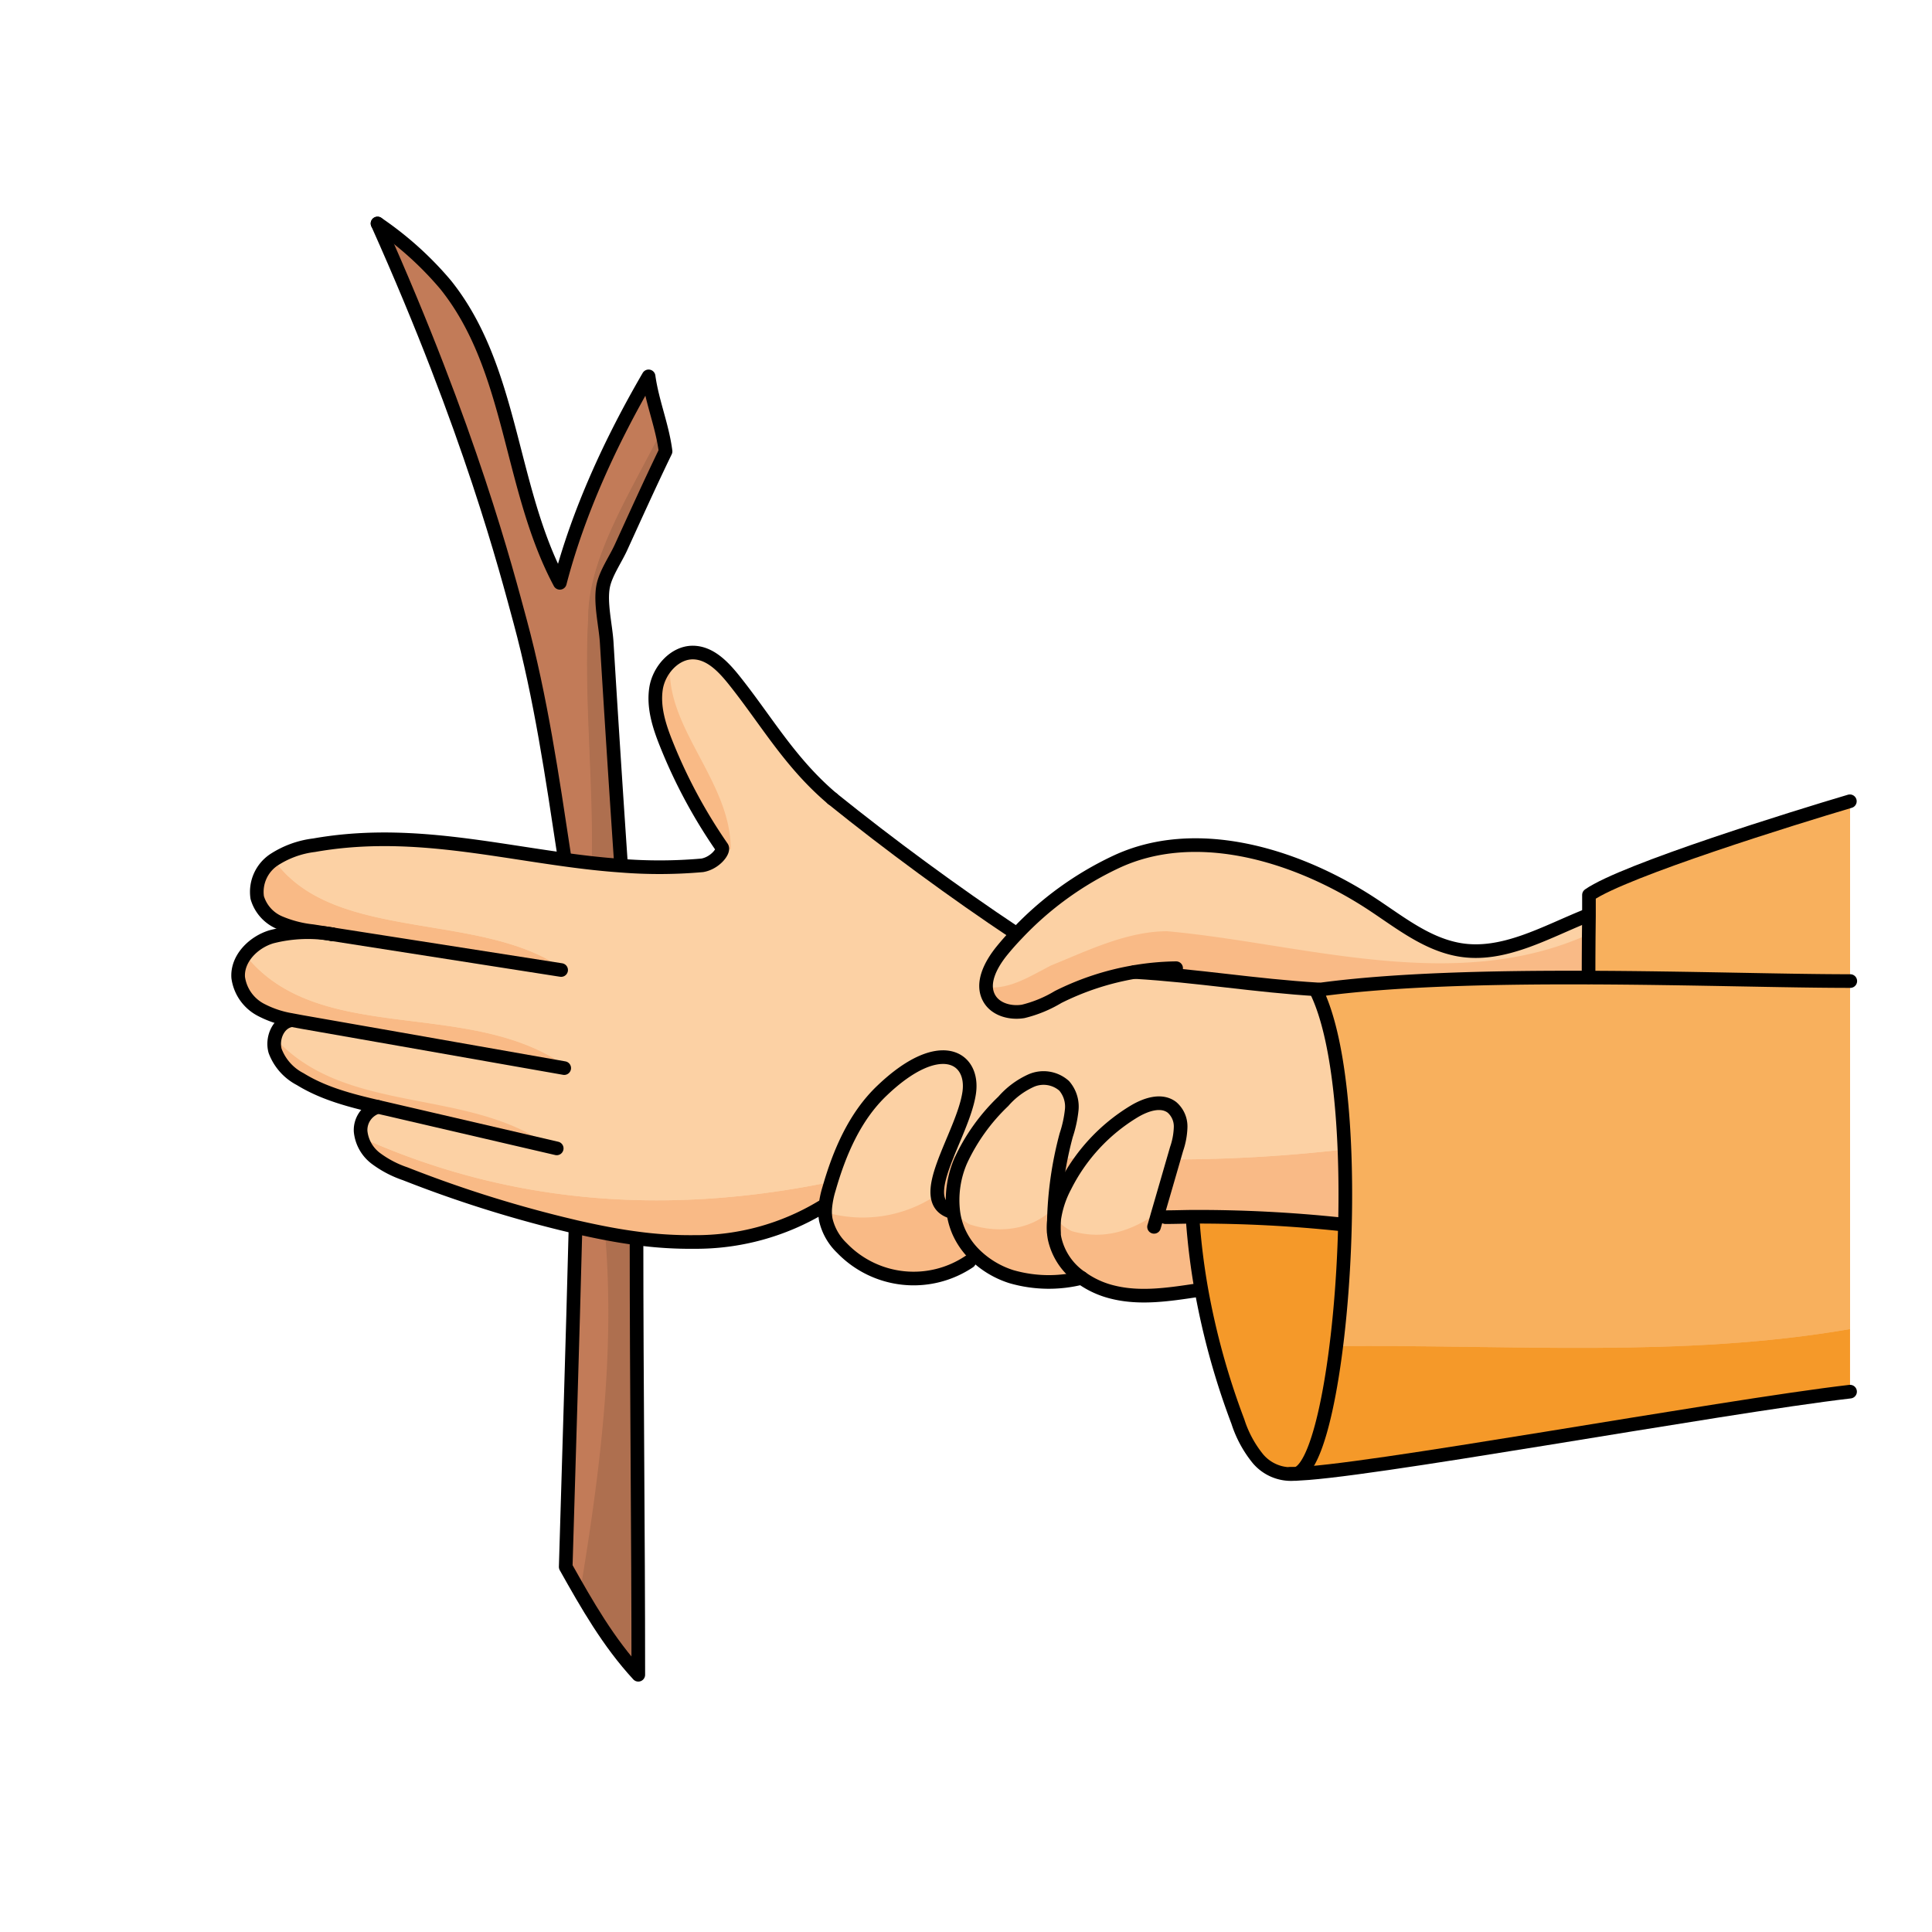 <svg id="Layer_1" data-name="Layer 1" xmlns="http://www.w3.org/2000/svg" viewBox="0 0 283.46 283.46"><defs><style>.cls-1{fill:#f8b05d;}.cls-2{fill:#fcd1a4;}.cls-3{fill:#f59929;}.cls-4{fill:#c27b58;}.cls-5{fill:#f9ba86;}.cls-6{fill:#ae6f4f;}.cls-7{fill:none;stroke:#000;stroke-linecap:round;stroke-linejoin:round;stroke-width:2px;}</style></defs><path class="cls-1" d="M271.44,143.65V204c-19.1,2.22-72.85,12.12-81.64,12.06l.3-.05c3.76-.79,6.78-18.5,7.2-36.57.33-13.66-.82-27.53-4.26-34.42l.37,0c11-1.51,25.52-1.84,39.66-1.79C247.69,143.19,261.91,143.65,271.44,143.65Z"/><path class="cls-1" d="M271.44,117.29v26.36c-9.53,0-23.75-.46-38.37-.51,0,0,0-4.82.06-9,0-1.1,0-2.15,0-3.07C238.3,127.44,263.6,119.61,271.44,117.29Z"/><path class="cls-2" d="M166.45,142.37A39.86,39.86,0,0,0,155.24,146a18.4,18.4,0,0,1-5.12,2.11c-1.82.3-3.94-.23-4.91-1.8-1.39-2.25.17-5.12,1.84-7.16.67-.82,1.37-1.61,2.11-2.38a48,48,0,0,1,14.56-10.58c11.49-5.4,25.74-1.25,36.5,5.48,4.46,2.79,8.63,6.45,13.81,7.38,6.46,1.16,12.72-2.56,18.83-5h.27c0,4.21-.06,9-.06,9-14.14,0-28.65.28-39.66,1.79C184,144.38,175.83,142.92,166.45,142.37Z"/><path class="cls-3" d="M189.8,216a6.35,6.35,0,0,1-5.26-2.23,16.7,16.7,0,0,1-2.95-5.46,108.94,108.94,0,0,1-5.37-19.42A99.62,99.62,0,0,1,175,178.84v-.56a199.78,199.78,0,0,1,21.73,1.11h.6c-.42,18.07-3.44,35.78-7.2,36.57Z"/><path class="cls-2" d="M158.69,187.25a19.77,19.77,0,0,1-10.3-.18,13.46,13.46,0,0,1-5.52-3.37,11,11,0,0,1-2.19-3.2,10.6,10.6,0,0,1-.81-2.91A14.53,14.53,0,0,1,141,170a28.74,28.74,0,0,1,6.24-8.7,11.9,11.9,0,0,1,4.11-3.05,4.55,4.55,0,0,1,4.81.78,4.65,4.65,0,0,1,1.11,3.54,17.57,17.57,0,0,1-.81,3.71A53.14,53.14,0,0,0,154.62,179a8.75,8.75,0,0,0,.09,2.34,9.36,9.36,0,0,0,4,5.9Z"/><path class="cls-2" d="M169.82,178l1.18.34c1.32,0,2.65-.05,4-.06v.56a99.62,99.62,0,0,0,1.25,10.07l-.66.12c-4.08.61-8.29,1.23-12.3.26a13.12,13.12,0,0,1-4.55-2.07,9.36,9.36,0,0,1-4-5.9,8.75,8.75,0,0,1-.09-2.34,14.6,14.6,0,0,1,1.63-5.21,26.89,26.89,0,0,1,10.17-11c1.7-1,4-1.79,5.53-.59a3.7,3.7,0,0,1,1.27,2.89,10.76,10.76,0,0,1-.59,3.21Q171.24,173.15,169.82,178Z"/><path class="cls-2" d="M142.87,183.7l-.67,1.14a14.61,14.61,0,0,1-18.68-2,8.31,8.31,0,0,1-2.36-4.15,6.78,6.78,0,0,1-.08-1.74,13.58,13.58,0,0,1,.56-2.81c1.51-5.28,3.8-10.59,7.77-14.39,8.42-8.05,13.54-4.93,12.79.31-.91,6.28-8.31,15.94-2.45,17.52h.12a10.6,10.6,0,0,0,.81,2.91A11,11,0,0,0,142.87,183.7Z"/><path class="cls-2" d="M42.65,149.43A14.81,14.81,0,0,1,38.38,148a6.32,6.32,0,0,1-3.45-4.78c-.21-2.79,2.21-5.23,4.89-6a21.4,21.4,0,0,1,8.91-.37l-2.86-.45A16.89,16.89,0,0,1,41,135.12a5.74,5.74,0,0,1-3.23-3.67,5.66,5.66,0,0,1,2.42-5.52,13.83,13.83,0,0,1,5.92-2.16c12.77-2.26,24.47.41,36.55,2.08,2.79.39,5.61.72,8.46.92a71.13,71.13,0,0,0,11.94,0c1.88-.32,3.25-2.12,2.89-2.64a76.46,76.46,0,0,1-8.2-15.28c-1-2.55-1.91-5.3-1.47-8s2.66-5.32,5.41-5.3,4.69,2.32,6.34,4.42c4.58,5.86,8,11.83,14.09,17,8.3,6.69,18,13.83,26.9,19.74l.14.13c-.74.77-1.44,1.56-2.11,2.38-1.67,2-3.23,4.91-1.84,7.16,1,1.57,3.09,2.1,4.91,1.8a18.4,18.4,0,0,0,5.12-2.11,39.86,39.86,0,0,1,11.21-3.67c9.38.55,17.58,2,27,2.56l-.37,0c3.44,6.89,4.59,20.76,4.26,34.42h-.6A199.78,199.78,0,0,0,175,178.28c-1.32,0-2.65,0-4,.06l-1.18-.34q1.41-4.84,2.81-9.69a10.76,10.76,0,0,0,.59-3.21,3.7,3.7,0,0,0-1.27-2.89c-1.57-1.2-3.83-.42-5.53.59a26.89,26.89,0,0,0-10.17,11,14.6,14.6,0,0,0-1.63,5.21,53.14,53.14,0,0,1,1.81-12.66,17.57,17.57,0,0,0,.81-3.71,4.65,4.65,0,0,0-1.11-3.54,4.55,4.55,0,0,0-4.81-.78,11.9,11.9,0,0,0-4.11,3.05A28.74,28.74,0,0,0,141,170a14.53,14.53,0,0,0-1.1,7.55h-.12c-5.86-1.58,1.54-11.24,2.45-17.52.75-5.24-4.37-8.36-12.79-.31-4,3.8-6.26,9.11-7.77,14.39a13.58,13.58,0,0,0-.56,2.81l-.52-.05a35.75,35.75,0,0,1-18.72,5.13,57.79,57.79,0,0,1-8.42-.53c-3-.39-6-1-8.92-1.66l-2.08-.5a179.47,179.47,0,0,1-23-7.32,15.43,15.43,0,0,1-4.24-2.21,5.67,5.67,0,0,1-2.29-4.05,3.54,3.54,0,0,1,2.54-3.62c-4-.92-8-1.94-11.4-4.07A7.69,7.69,0,0,1,40.37,154c-.52-1.81.42-4.13,2.27-4.49Z"/><path class="cls-4" d="M95.16,55c.54,3.83,2,7.2,2.49,11-2.26,4.67-4.4,9.41-6.56,14.14-.81,1.76-2.24,3.79-2.6,5.67-.46,2.42.36,5.71.52,8.18q1,16.36,2.11,32.72v0c-2.85-.2-5.67-.53-8.46-.92l.1-.69C81,113.81,79.32,102,76.32,91c-2-7.48-7.25-27.87-20.93-58.4a49.34,49.34,0,0,1,10,9c9.89,12.34,9.3,29.76,16.75,43.72C84.87,74.76,89.7,64.36,95.16,55Z"/><path class="cls-4" d="M93.42,181.52l0,.23c0,21.23.26,42.51.26,63.73-4.37-4.74-7.49-10.2-10.65-15.83.49-16.8,1-32.69,1.43-49.48l.07-.31C87.45,180.54,90.42,181.13,93.42,181.52Z"/><path class="cls-3" d="M196,197.5c-1.31,10.4-3.45,18.19-5.92,18.71l-.3,0c8.79.06,62.54-9.84,81.64-12.06V195C246.83,199.26,221.46,197.26,196,197.5Z"/><path class="cls-1" d="M271.44,195V143.89c-9.53,0-23.75-.46-38.37-.51-14.14,0-28.65.28-39.66,1.79l-.37.05c3.44,6.89,4.59,20.76,4.26,34.42-.14,6.22-.6,12.4-1.28,17.86C221.46,197.26,246.83,199.26,271.44,195Z"/><path class="cls-1" d="M271.44,117.53v26.36c-9.53,0-23.75-.46-38.37-.51,0,0,0-4.82.06-9,0-1.1,0-2.15,0-3.07C238.3,127.68,263.6,119.85,271.44,117.53Z"/><path class="cls-2" d="M154.25,141.63c5-2,11-5,17-5,19.89,1.8,42.24,9.33,61.87.41,0-.89,0-1.81,0-2.69h-.27c-6.11,2.42-12.37,6.14-18.83,5-5.18-.93-9.35-4.59-13.81-7.38-10.76-6.73-25-10.88-36.5-5.48a48,48,0,0,0-14.56,10.58c-.74.77-1.44,1.56-2.11,2.38-1.26,1.53-2.45,3.55-2.37,5.41C148.16,145.24,151.21,143.15,154.25,141.63Z"/><path class="cls-5" d="M171.25,136.63c-6,0-12,3-17,5-3,1.52-6.09,3.61-9.57,3.21a3.67,3.67,0,0,0,.53,1.75c1,1.57,3.09,2.1,4.91,1.8a18.4,18.4,0,0,0,5.12-2.11,39.86,39.86,0,0,1,11.21-3.67c9.38.55,17.58,2,27,2.56,11-1.51,25.52-1.84,39.66-1.79,0,0,0-3,.05-6.34C213.49,146,191.14,138.43,171.25,136.63Z"/><path class="cls-3" d="M189.8,216.26a6.35,6.35,0,0,1-5.26-2.23,16.7,16.7,0,0,1-2.95-5.46,108.94,108.94,0,0,1-5.37-19.42A99.62,99.62,0,0,1,175,179.08v-.56a199.78,199.78,0,0,1,21.73,1.11h.6c-.42,18.07-3.44,35.78-7.2,36.57Z"/><path class="cls-2" d="M142.25,179.63c4.41,1.47,9.35.77,12.46-2.48a52.54,52.54,0,0,1,1.72-10.59,17.57,17.57,0,0,0,.81-3.71,4.65,4.65,0,0,0-1.11-3.54,4.55,4.55,0,0,0-4.81-.78,11.9,11.9,0,0,0-4.11,3.05,28.74,28.74,0,0,0-6.24,8.7,14.74,14.74,0,0,0-1.16,6.93A6.15,6.15,0,0,0,142.25,179.63Z"/><path class="cls-5" d="M154.71,181.56a8.75,8.75,0,0,1-.09-2.34q0-1,.09-2.07c-3.11,3.25-8.05,3.95-12.46,2.48a6.15,6.15,0,0,1-2.44-2.42c0,.2,0,.41.06.62a10.6,10.6,0,0,0,.81,2.91,11,11,0,0,0,2.19,3.2,13.46,13.46,0,0,0,5.52,3.37,19.77,19.77,0,0,0,10.3.18l0,0A9.36,9.36,0,0,1,154.71,181.56Z"/><path class="cls-2" d="M157.25,180.63c5,1.42,9-.21,12.66-2.72q1.36-4.68,2.72-9.36a10.76,10.76,0,0,0,.59-3.21,3.7,3.7,0,0,0-1.27-2.89c-1.57-1.2-3.83-.42-5.53.59a26.89,26.89,0,0,0-10.17,11,15.3,15.3,0,0,0-1.52,4.51A6.64,6.64,0,0,0,157.25,180.63Z"/><path class="cls-5" d="M175,179.08v-.56c-1.32,0-2.65,0-4,.06l-1.18-.34.09-.33c-3.68,2.51-7.66,4.14-12.66,2.72a6.64,6.64,0,0,1-2.52-2.11c0,.23-.09.46-.11.7a8.75,8.75,0,0,0,.09,2.34,9.36,9.36,0,0,0,4,5.9,13.12,13.12,0,0,0,4.55,2.07c4,1,8.22.35,12.3-.26l.66-.12A99.62,99.62,0,0,1,175,179.08Z"/><path class="cls-2" d="M137.53,175.26c-.3-3.69,4-10.26,4.67-14.94.75-5.24-4.37-8.36-12.79-.31-4,3.8-6.26,9.11-7.77,14.39a13.58,13.58,0,0,0-.56,2.81c0,.21,0,.43,0,.64A19.43,19.43,0,0,0,137.53,175.26Z"/><path class="cls-5" d="M140.68,180.74a10.6,10.6,0,0,1-.81-2.91h-.12a2.7,2.7,0,0,1-2.22-2.58,19.43,19.43,0,0,1-16.46,2.59,5.83,5.83,0,0,0,.09,1.1,8.31,8.31,0,0,0,2.36,4.15,14.61,14.61,0,0,0,18.68,2l.67-1.14A11,11,0,0,1,140.68,180.74Z"/><path class="cls-5" d="M53.05,166.92a6.12,6.12,0,0,0,2.15,3.15,15.43,15.43,0,0,0,4.24,2.21,179.47,179.47,0,0,0,23,7.32l2.08.5c3,.68,5.92,1.27,8.92,1.66a57.79,57.79,0,0,0,8.42.53,35.75,35.75,0,0,0,18.72-5.13l.52.05a13.58,13.58,0,0,1,.56-2.81c.09-.33.2-.66.3-1C98.7,178.19,75.54,177,53.05,166.92Z"/><path class="cls-5" d="M139.75,177.84h.12a14.53,14.53,0,0,1,1.1-7.55,6.54,6.54,0,0,1,.28-.6l-2.36,0C137.34,173.57,136.49,177,139.75,177.84Z"/><path class="cls-5" d="M154.62,179.22a14.6,14.6,0,0,1,1.63-5.21,25.57,25.57,0,0,1,2.48-4l-3.1-.06A54.52,54.52,0,0,0,154.62,179.22Z"/><path class="cls-5" d="M172.18,170.11c-.79,2.71-1.57,5.42-2.36,8.13l1.18.34c1.32,0,2.65-.05,4-.06a199.78,199.78,0,0,1,21.73,1.11h.6c.09-3.7.07-7.4-.08-11A219.82,219.82,0,0,1,172.18,170.11Z"/><path class="cls-5" d="M36,140.11a5,5,0,0,0-1,3.36,6.32,6.32,0,0,0,3.45,4.78,14.81,14.81,0,0,0,4.27,1.42v0l-.29.08c14.21,1.21,27.56,4.93,40.9,6.84C69.05,146.21,46.79,153.71,36,140.11Z"/><path class="cls-5" d="M40.2,126.16h0a5.66,5.66,0,0,0-2.42,5.52A5.74,5.74,0,0,0,41,135.36a16.89,16.89,0,0,0,4.87,1.26l2.86.45a24.48,24.48,0,0,0-4.53-.29,292.59,292.59,0,0,1,39.05,5.85C71.26,133.4,49.07,138.63,40.2,126.16Z"/><path class="cls-2" d="M172.18,170.11a219.82,219.82,0,0,0,25-1.46c-.38-9.66-1.67-18.41-4.18-23.43l.37-.05c-9.38-.55-17.58-2-27-2.56a39.86,39.86,0,0,0-11.21,3.67,18.4,18.4,0,0,1-5.12,2.11c-1.82.3-3.94-.23-4.91-1.8-1.39-2.25.17-5.12,1.84-7.16.67-.82,1.37-1.61,2.11-2.38l-.14-.13c-8.88-5.91-18.6-13-26.9-19.74C116,112,112.61,106,108,100.16c-1.65-2.1-3.67-4.4-6.34-4.42a4.78,4.78,0,0,0-3.32,1.39c-1,9.42,8.88,17.4,8.88,27.5H106a3.81,3.81,0,0,1-2.93,2.33,71.13,71.13,0,0,1-11.94.05c-2.85-.2-5.67-.53-8.46-.92-12.08-1.67-23.78-4.34-36.55-2.08a13.69,13.69,0,0,0-5.91,2.15c8.87,12.47,31.06,7.24,43.05,16.47a292.59,292.59,0,0,0-39-5.85,17,17,0,0,0-4.38.66A7.49,7.49,0,0,0,36,140.11c10.82,13.6,33.08,6.1,47.28,16.52-13.34-1.91-26.69-5.63-40.9-6.84a3.24,3.24,0,0,0-2,2.51c10.5,11.61,28.77,7,40.92,16.33-8.68-2.61-17.36-5.21-26.7-5.85A3.71,3.71,0,0,0,52.91,166a4.45,4.45,0,0,0,.14.9C75.54,177,98.7,178.19,121.94,173.4c1.51-4.94,3.75-9.83,7.47-13.39,8.42-8,13.54-4.93,12.79.31-.4,2.78-2.08,6.22-3.31,9.33l2.36,0a29.67,29.67,0,0,1,6-8.1,11.9,11.9,0,0,1,4.11-3.05,4.55,4.55,0,0,1,4.81.78,4.65,4.65,0,0,1,1.11,3.54,17.57,17.57,0,0,1-.81,3.71c-.3,1.06-.56,2.21-.8,3.4l3.1.06a26.69,26.69,0,0,1,7.69-7c1.7-1,4-1.79,5.53-.59a3.7,3.7,0,0,1,1.27,2.89,10.76,10.76,0,0,1-.59,3.21Z"/><path class="cls-5" d="M98.37,97.13A7,7,0,0,0,96.28,101c-.44,2.7.45,5.45,1.47,8a76.46,76.46,0,0,0,8.2,15.28.43.43,0,0,1,0,.31h1.26C107.25,114.53,97.34,106.55,98.37,97.13Z"/><path class="cls-5" d="M40.33,152.3a4.06,4.06,0,0,0,0,1.9,7.69,7.69,0,0,0,3.68,4.13c3.45,2.13,7.44,3.15,11.4,4.07a2.87,2.87,0,0,0-.9.38c9.34.64,18,3.24,26.7,5.85C69.1,159.28,50.83,163.91,40.33,152.3Z"/><path class="cls-6" d="M86.78,126.61c1.44.16,2.89.29,4.34.4V127Q90.07,110.6,89,94.24c-.16-2.47-1-5.76-.52-8.18.36-1.88,1.79-3.91,2.6-5.67,2.16-4.73,4.3-9.47,6.56-14.14-.15-1.06-.37-2.08-.61-3.08C92.2,72.64,86.25,82,86.25,90.63,85.6,102.29,87,114.37,86.78,126.61Z"/><path class="cls-4" d="M82.18,85.51c-7.45-14-6.86-31.38-16.75-43.72a49.34,49.34,0,0,0-10-9c13.68,30.53,18.9,50.92,20.93,58.4,3,11.09,4.72,22.86,6.44,34.21l-.1.69c1.37.19,2.74.36,4.12.52.26-12.24-1.18-24.32-.53-36,0-8.63,6-18,10.79-27.46a81.47,81.47,0,0,1-1.88-8C89.7,64.6,84.87,75,82.18,85.51Z"/><path class="cls-4" d="M88.81,181c-1.44-.28-2.88-.58-4.31-.91l-.07.31C84,197.2,83.49,213.09,83,229.89c.71,1.26,1.41,2.5,2.13,3.74C88.05,216.09,90.3,198.55,88.81,181Z"/><path class="cls-6" d="M93.39,182l0-.23c-1.54-.2-3.08-.46-4.61-.75,1.49,17.54-.76,35.08-3.68,52.62a67.28,67.28,0,0,0,8.52,12.09C93.65,224.5,93.39,203.22,93.39,182Z"/><path class="cls-7" d="M48.75,137.07l33.58,5.25"/><path class="cls-7" d="M122.12,117.18C116,112,112.61,106,108,100.16c-1.65-2.1-3.67-4.4-6.34-4.42s-5,2.59-5.41,5.3.45,5.45,1.47,8a76.46,76.46,0,0,0,8.2,15.28c.36.52-1,2.32-2.89,2.64a71.13,71.13,0,0,1-11.94.05c-2.85-.2-5.67-.53-8.46-.92-12.08-1.67-23.78-4.34-36.55-2.08a13.83,13.83,0,0,0-5.92,2.16,5.66,5.66,0,0,0-2.42,5.52A5.74,5.74,0,0,0,41,135.36a16.89,16.89,0,0,0,4.87,1.26l2.86.45"/><path class="cls-7" d="M48.75,137.07h0a21.4,21.4,0,0,0-8.91.37c-2.68.8-5.1,3.24-4.89,6a6.32,6.32,0,0,0,3.45,4.78,14.81,14.81,0,0,0,4.27,1.42l1.61.3,14.25,2.5,24.25,4.27"/><path class="cls-7" d="M42.64,149.71c-1.85.36-2.79,2.68-2.27,4.49a7.69,7.69,0,0,0,3.68,4.13c3.45,2.13,7.44,3.15,11.4,4.07l.79.18,25.44,5.91"/><path class="cls-7" d="M55.45,162.4A3.54,3.54,0,0,0,52.91,166a5.67,5.67,0,0,0,2.29,4,15.43,15.43,0,0,0,4.24,2.21,179.47,179.47,0,0,0,23,7.32l2.08.5c3,.68,5.92,1.27,8.92,1.66a57.79,57.79,0,0,0,8.42.53,35.75,35.75,0,0,0,18.72-5.13"/><path class="cls-7" d="M139.75,177.84c-5.86-1.58,1.54-11.24,2.45-17.52.75-5.24-4.37-8.36-12.79-.31-4,3.8-6.26,9.11-7.77,14.39a13.58,13.58,0,0,0-.56,2.81,6.78,6.78,0,0,0,.08,1.74,8.31,8.31,0,0,0,2.36,4.15,14.61,14.61,0,0,0,18.68,2"/><path class="cls-7" d="M154.62,180.84q0-.79,0-1.62a53.14,53.14,0,0,1,1.81-12.66,17.57,17.57,0,0,0,.81-3.71,4.65,4.65,0,0,0-1.11-3.54,4.55,4.55,0,0,0-4.81-.78,11.9,11.9,0,0,0-4.11,3.05,28.74,28.74,0,0,0-6.24,8.7,14.53,14.53,0,0,0-1.1,7.55,10.6,10.6,0,0,0,.81,2.91,11,11,0,0,0,2.19,3.2,13.46,13.46,0,0,0,5.52,3.37,19.77,19.77,0,0,0,10.3.18"/><path class="cls-7" d="M169.32,180c.17-.58.34-1.16.5-1.74q1.41-4.85,2.81-9.69a10.76,10.76,0,0,0,.59-3.21,3.7,3.7,0,0,0-1.27-2.89c-1.57-1.2-3.83-.42-5.53.59a26.89,26.89,0,0,0-10.17,11,14.6,14.6,0,0,0-1.63,5.21,8.75,8.75,0,0,0,.09,2.34,9.36,9.36,0,0,0,4,5.9,13.12,13.12,0,0,0,4.55,2.07c4,1,8.22.35,12.3-.26"/><path class="cls-7" d="M175,179.08a99.62,99.62,0,0,0,1.25,10.07,108.94,108.94,0,0,0,5.37,19.42,16.7,16.7,0,0,0,2.95,5.46,6.35,6.35,0,0,0,5.26,2.23l.3,0c3.76-.79,6.78-18.5,7.2-36.57.33-13.66-.82-27.53-4.26-34.42l.37-.05c11-1.51,25.52-1.84,39.66-1.79,14.62.05,28.84.51,38.37.51"/><path class="cls-7" d="M172.56,142.05a39.1,39.1,0,0,0-6.11.56,39.86,39.86,0,0,0-11.21,3.67,18.4,18.4,0,0,1-5.12,2.11c-1.82.3-3.94-.23-4.91-1.8-1.39-2.25.17-5.12,1.84-7.16.67-.82,1.37-1.61,2.11-2.38a48,48,0,0,1,14.56-10.58c11.49-5.4,25.74-1.25,36.5,5.48,4.46,2.79,8.63,6.45,13.81,7.38,6.46,1.16,12.72-2.56,18.83-5"/><path class="cls-7" d="M233.07,143.38s0-4.82.06-9c0-1.1,0-2.15,0-3.07,5.14-3.6,30.44-11.43,38.28-13.75"/><path class="cls-7" d="M122.12,117.18c8.3,6.69,18,13.83,26.9,19.74"/><path class="cls-7" d="M166.45,142.61c9.38.55,17.58,2,27,2.56"/><path class="cls-7" d="M171,178.58c1.32,0,2.65-.05,4-.06a199.78,199.78,0,0,1,21.73,1.11"/><path class="cls-7" d="M55.39,32.79c13.68,30.53,18.9,50.92,20.93,58.4,3,11.09,4.72,22.86,6.44,34.21"/><path class="cls-7" d="M55.39,32.79a49.34,49.34,0,0,1,10,9c9.89,12.34,9.3,29.76,16.75,43.72C84.87,75,89.7,64.6,95.16,55.22c.54,3.83,2,7.2,2.49,11-2.26,4.67-4.4,9.41-6.56,14.14-.81,1.76-2.24,3.79-2.6,5.67-.46,2.42.36,5.71.52,8.18q1,16.37,2.11,32.72"/><path class="cls-7" d="M84.43,180.41C84,197.2,83.49,213.09,83,229.89c3.16,5.63,6.28,11.09,10.65,15.83,0-21.22-.26-42.5-.26-63.73"/><path class="cls-7" d="M189.31,216.24l.49,0c8.79.06,62.54-9.84,81.64-12.06"/></svg>